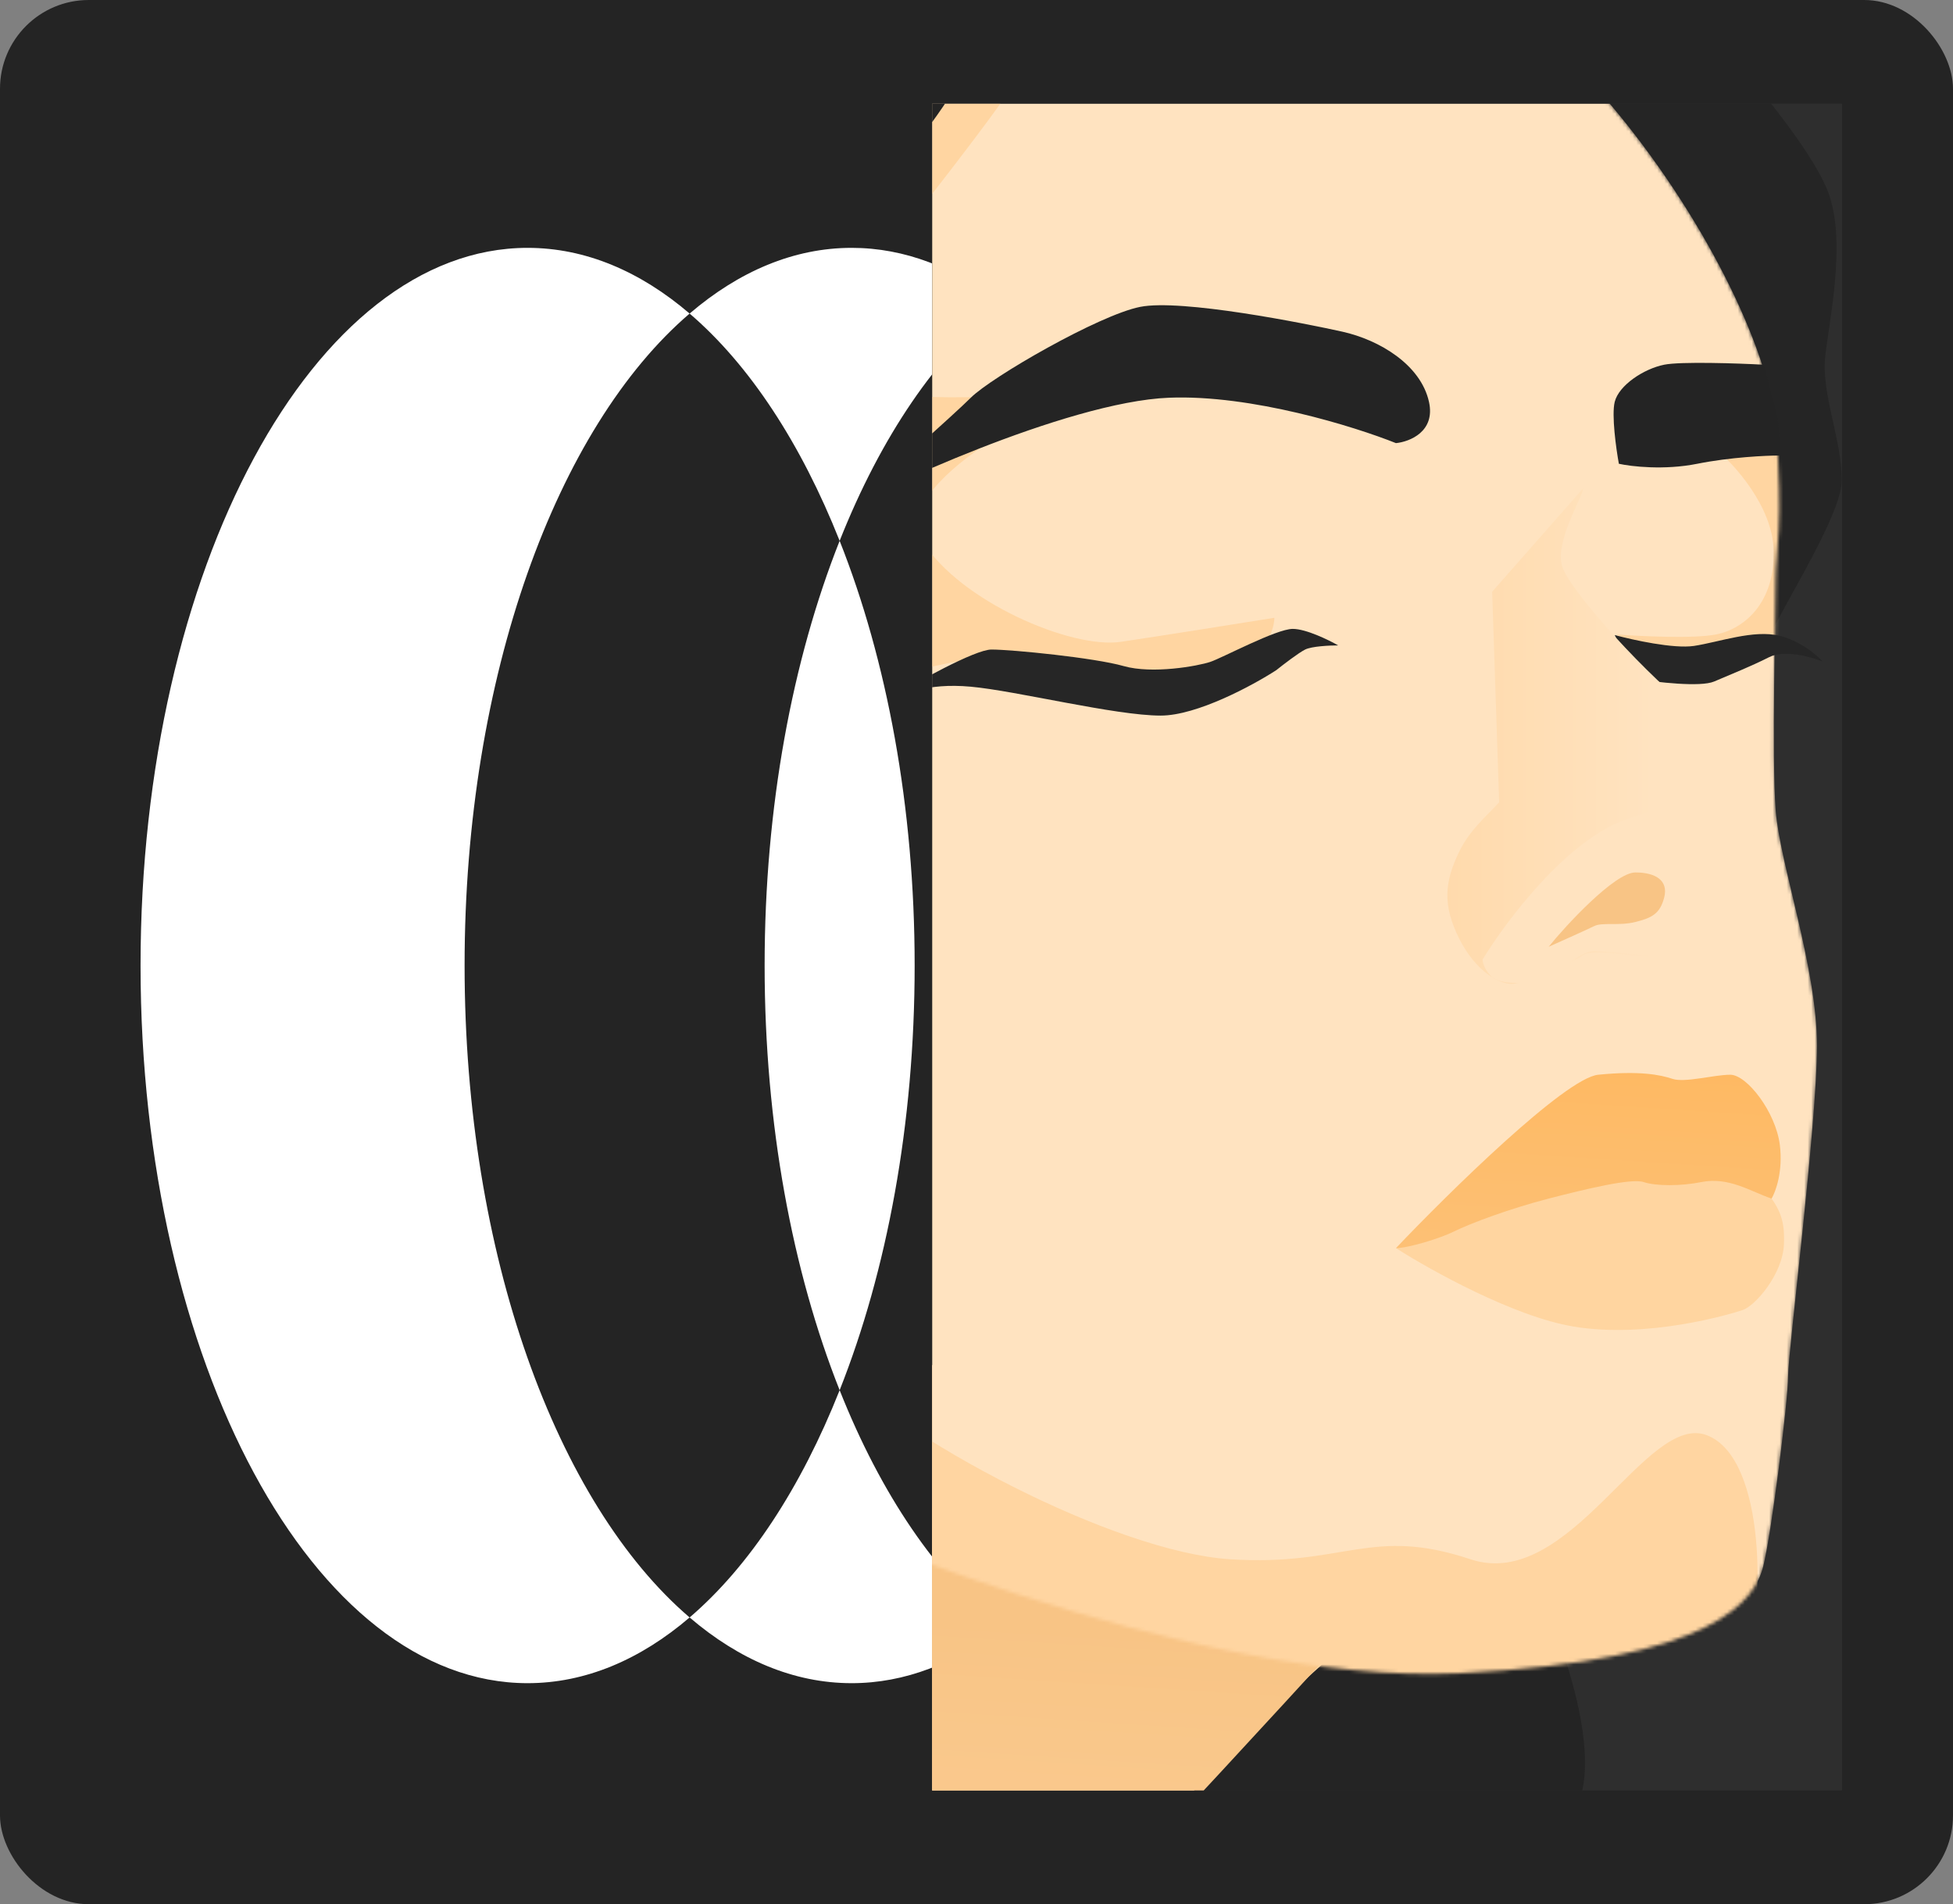 <?xml version="1.0" encoding="UTF-8"?> <svg xmlns="http://www.w3.org/2000/svg" width="558" height="544" viewBox="0 0 558 544" fill="none"><rect x="0" y="0" width="558" height="544" fill="#808080" stroke="none"/><rect width="558" height="544" rx="25.364" fill="#242424"></rect><path fill-rule="evenodd" clip-rule="evenodd" d="M286.188 464.883C267.638 450.41 251.664 426.826 239.896 397.153C253.368 363.181 261.328 321.228 261.328 275.829C261.328 230.43 253.368 188.478 239.896 154.506C251.664 124.833 267.638 101.249 286.188 86.775C325.976 117.819 353.911 190.776 353.911 275.829C353.911 360.883 325.976 433.84 286.188 464.883ZM197.034 462.079C214.125 447.454 228.86 424.981 239.896 397.153C226.424 363.181 218.465 321.228 218.465 275.829C218.465 230.43 226.424 188.478 239.896 154.506C228.86 126.678 214.125 104.205 197.034 89.58C211.116 77.529 226.798 70.807 243.326 70.807C258.524 70.807 273.006 76.491 286.188 86.775C299.369 76.491 313.851 70.807 329.05 70.807C390.124 70.807 439.635 162.598 439.635 275.829C439.635 389.06 390.124 480.852 329.05 480.852C313.851 480.852 299.369 475.168 286.188 464.883C273.006 475.168 258.524 480.852 243.326 480.852C226.798 480.852 211.116 474.13 197.034 462.079ZM197.034 462.079C182.952 474.13 167.271 480.852 150.743 480.852C89.668 480.852 40.158 389.06 40.158 275.829C40.158 162.598 89.668 70.807 150.743 70.807C167.271 70.807 182.952 77.529 197.034 89.58C159.08 122.059 132.741 193.241 132.741 275.829C132.741 358.417 159.08 429.6 197.034 462.079Z" fill="white"></path><g clip-path="url(#clip0_1872_10163)"><rect width="259.977" height="481.909" transform="translate(266.317 29.591)" fill="#2E2E2E"></rect><path d="M451.916 512.238C455.69 497.143 447.199 472.141 442.481 461.526H287.988L181.847 745.747L213.689 1409.71L420.074 1442.74C420.074 1442.74 503.807 1364.33 503.807 1288.24C503.807 1149.08 454.994 1152.62 436.584 1077.14C425.07 1029.93 476.812 990.049 474.323 941.518C471.054 877.751 397.581 859.027 401.205 795.279C403.882 748.167 443.905 736.28 446.019 689.138C447.873 647.801 415.465 625.893 421.253 584.178C425.451 553.928 447.198 531.107 451.916 512.238Z" fill="#242424"></path><path d="M89.858 415.533C93.632 404.211 88.285 347.131 85.14 320.006L164.156 310.571L187.743 344.772L392.948 462.706C367.396 482.755 307.092 539.835 270.297 607.765C224.302 692.677 211.33 807.073 216.047 812.97C220.764 818.867 355.209 1171.49 359.926 1192.72C363.7 1209.7 367.002 1256.4 302.138 1417.97H-204.977V784.666C-166.059 738.672 -86.1 643.853 -77.608 632.531C-66.994 618.379 20.277 535.825 46.222 507.521C72.168 479.217 85.14 429.684 89.858 415.533Z" fill="#FFD5A1"></path><path d="M198.357 433.222C175.95 410.816 170.053 368.358 170.053 366C187.35 380.938 222.18 411.523 223.123 414.353C224.067 417.183 329.657 452.485 382.334 469.782C365.824 487.865 329.972 526.862 318.65 538.184C307.328 549.505 268.332 615.234 250.248 646.683C253 603.44 257.56 513.182 253.786 498.086C249.069 479.217 220.764 455.629 198.357 433.222Z" fill="url(#paint0_linear_1872_10163)"></path><path d="M329.266 -26.72C309.453 -30.493 295.851 -46.375 291.527 -53.845L259.685 -92.763L204.255 -108.095C217.621 -108.882 248.835 -116.822 257.326 -118.709C267.94 -121.067 300.962 -121.067 313.934 -118.709C326.907 -116.35 348.135 -104.556 357.57 -96.301C367.005 -88.046 382.336 -88.046 394.129 -82.149C405.923 -76.252 421.254 -57.383 428.33 -47.948C435.406 -38.513 450.738 -33.796 457.814 -27.899C464.89 -22.003 480.221 2.763 486.118 7.481C492.014 12.198 517.96 41.682 522.677 55.834C527.395 69.986 522.677 91.214 521.498 101.828C520.319 112.442 526.215 125.415 526.215 137.208C526.215 146.643 510.884 170.643 504.987 182.829L508.525 144.284L504.987 108.904C498.697 95.538 468.427 73.051 468.427 71.164C468.427 68.806 469.607 36.964 450.738 32.247C431.868 27.53 414.178 15.736 402.385 5.122C390.591 -5.492 354.031 -22.003 329.266 -26.72Z" fill="#252525"></path><mask id="mask0_1872_10163" style="mask-type:alpha" maskUnits="userSpaceOnUse" x="21" y="-57" width="499" height="536"><path d="M416.533 478.038C342.234 481.576 227.838 434.401 199.534 417.891C182.507 407.959 165.052 367.294 153.076 334.158C152.838 342.414 152.124 359.632 151.18 362.462C150.001 366 140.566 375.435 131.132 376.614C121.697 377.794 106.365 369.538 98.11 363.642C89.855 357.745 76.882 331.8 69.807 324.724C62.732 317.647 47.399 307.033 37.965 299.957C28.53 292.881 20.275 265.757 21.454 255.142C22.633 244.528 30.889 220.942 40.323 218.583C49.758 216.224 59.193 219.762 69.807 220.942C80.421 222.121 102.828 231.556 109.904 244.528C115.565 254.907 127.988 267.722 133.491 272.833L114.622 193.817L187.741 78.242L279.729 -56.203C279.729 -56.203 300.09 -53.313 318.647 -49.128C377.514 -35.851 419.347 -18.488 460.168 29.889C486.204 60.744 505.455 99.234 507.342 121.877C509.7 150.181 507.342 157.257 507.342 165.513C507.342 173.768 506.162 216.224 507.342 231.556C508.521 246.887 519.135 276.371 519.135 298.778C519.135 321.186 510.88 386.049 510.88 393.125C510.88 400.201 506.162 437.94 503.804 447.375C501.445 456.81 490.831 474.5 416.533 478.038Z" fill="url(#paint1_linear_1872_10163)"></path></mask><g mask="url(#mask0_1872_10163)"><path d="M416.533 478.038C342.234 481.576 227.838 434.401 199.534 417.891C182.507 407.959 165.052 367.294 153.076 334.158C152.838 342.414 152.124 359.632 151.18 362.462C150.001 366 140.566 375.435 131.132 376.614C121.697 377.794 106.365 369.538 98.11 363.642C89.855 357.745 76.882 331.8 69.807 324.724C62.732 317.647 47.399 307.033 37.965 299.957C28.53 292.881 20.275 265.757 21.454 255.142C22.633 244.528 30.889 220.942 40.323 218.583C49.758 216.224 59.193 219.762 69.807 220.942C80.421 222.121 102.828 231.556 109.904 244.528C115.565 254.907 127.988 267.722 133.491 272.833L114.622 193.817L187.741 78.242L279.729 -56.203C279.729 -56.203 300.09 -53.313 318.647 -49.128C377.514 -35.851 419.347 -18.488 460.168 29.889C486.204 60.744 505.455 99.234 507.342 121.877C509.7 150.181 507.342 157.257 507.342 165.513C507.342 173.768 506.162 216.224 507.342 231.556C508.521 246.887 519.135 276.371 519.135 298.778C519.135 321.186 510.88 386.049 510.88 393.125C510.88 400.201 506.162 437.94 503.804 447.375C501.445 456.81 490.831 474.5 416.533 478.038Z" fill="url(#paint2_linear_1872_10163)"></path><path d="M506.743 156.938C506.32 144.678 495.646 132.807 490.362 128.403C494.942 126.29 504.312 122.062 505.158 122.062C506.214 122.062 516.783 149.011 520.482 162.75C524.18 176.489 506.743 185.472 495.118 189.17C485.818 192.13 469.05 185.119 461.828 181.244C468.697 181.773 484.021 182.513 490.362 181.244C498.288 179.659 507.271 172.261 506.743 156.938Z" fill="#FFD5A1"></path><path d="M263.711 154.824C253.143 137.915 303.341 113.608 311.796 111.495C287.313 113.961 237.502 116.145 234.12 105.154C229.893 91.415 311.796 11.097 311.796 -21.664C311.796 -47.873 295.944 -70.278 288.018 -78.204L221.966 57.597C190.966 84.898 126.641 143.411 117.341 159.052C105.716 178.603 128.966 217.705 135.307 249.938C141.648 282.171 141.12 400.535 150.103 415.858C159.086 431.182 271.637 487.194 311.796 498.29C351.955 509.387 495.154 479.796 499.381 470.813C503.608 461.83 505.194 416.915 487.756 410.046C470.319 403.177 448.654 454.961 420.12 445.449C391.586 435.938 384.188 447.563 351.427 445.449C318.665 443.336 257.898 411.631 234.12 387.324C210.341 363.017 263.711 317.046 263.711 297.495C263.711 277.944 196.603 244.125 202.415 224.574C208.228 205.023 263.711 189.699 276.393 188.642C289.074 187.586 297.001 194.983 330.29 195.512C356.922 195.935 363.932 183.006 364.108 176.489C354.245 178.074 331.664 181.667 320.251 183.358C305.983 185.472 274.279 171.733 263.711 154.824Z" fill="#FFD5A1"></path></g><path d="M333.982 113.621C304.499 114.801 249.069 140.745 241.994 145.463C251.821 136.814 272.656 118.338 277.374 113.621C283.271 107.725 313.933 90.034 325.727 87.675C337.52 85.316 372.9 92.392 383.514 94.751C394.128 97.11 405.922 104.186 408.28 114.8C410.167 123.291 402.777 126.2 398.846 126.594C387.052 121.876 357.568 112.677 333.982 113.621Z" fill="#242424"></path><path d="M484.938 132.49C475.504 134.378 466.069 133.277 462.531 132.49C461.744 128.166 460.408 118.574 461.351 114.8C462.531 110.082 469.607 105.365 475.503 104.186C480.221 103.243 496.731 103.793 503.807 104.186C504.987 107.331 506.402 114.328 507.346 117.159C508.289 119.989 508.525 126.987 508.525 130.131C504.594 130.131 494.372 130.603 484.938 132.49Z" fill="#242424"></path><path d="M277.374 196.175C264.402 194.996 258.504 198.533 253.788 199.713C261.65 194.995 278.554 185.561 283.271 185.561C289.168 185.561 312.755 187.919 321.01 190.278C329.265 192.637 342.238 190.278 345.776 189.099C349.314 187.919 364.646 179.664 369.363 179.664C373.137 179.664 379.584 182.809 382.336 184.381C379.977 184.381 374.788 184.617 372.901 185.561C371.014 186.504 366.611 189.885 364.646 191.457C357.963 195.782 342.002 204.43 331.624 204.43C318.651 204.43 290.347 197.353 277.374 196.175Z" fill="#262626"></path><path d="M483.998 184.527C478.228 185.402 466.496 182.82 461.352 181.42L467.276 193.924C473.137 194.882 485.84 196.378 489.758 194.693C494.657 192.588 500.113 190.442 505.528 187.713C509.86 185.529 517.486 187.656 520.757 188.992C519.132 187.149 514.399 183.096 508.465 181.634C501.048 179.806 491.21 183.433 483.998 184.527Z" fill="#262626"></path><path d="M446.384 161.973C444.026 154.898 452.28 141.923 452.281 139.565L426.334 169.049L428.328 229.195C424.79 233.126 420.043 236.909 416.899 243.347C412.655 252.038 412.182 258.679 416.899 268.113C421.617 277.548 428.328 281.086 431.866 281.086C435.404 281.086 448.742 275.189 452.28 272.831C455.818 270.472 472.403 274.601 475.501 272.831C483.757 268.113 488.839 262.217 494.736 253.961C500.632 245.706 505.35 228.016 505.35 224.478C505.35 220.94 499.453 215.043 485.301 204.429C471.149 193.815 448.742 169.048 446.384 161.973Z" fill="url(#paint3_linear_1872_10163)"></path><path d="M464.888 234.009C447.906 239.67 430.294 263.099 423.611 274.106C423.611 274.892 424.083 276.935 425.97 278.822C428.328 281.181 434.29 281.261 440.122 279.907C446.141 278.51 450.736 271.746 455.453 271.746C460.171 271.746 475.347 273.832 476.681 272.831C481.399 269.293 492.013 257.5 494.371 253.962C498.997 247.023 503.806 234.009 500.268 229.291C496.73 224.574 486.116 226.932 464.888 234.009Z" fill="#FFE3C0"></path><path d="M467.247 249.245C461.351 249.246 447.198 264.576 442.481 270.473C446.019 268.901 453.567 265.52 455.454 264.577C457.813 263.397 462.53 264.577 467.247 263.397C471.965 262.218 474.323 261.039 475.503 256.321C476.682 251.604 473.144 249.244 467.247 249.245Z" fill="#F8C485"></path><path d="M449.557 378.972C432.575 376.142 408.674 362.854 398.846 356.564L428.329 343.591C428.329 343.591 446.724 335.812 456.633 335.336C462.684 335.046 471.965 337.695 471.965 337.695C471.965 337.695 479.063 335.471 483.758 335.336C492.931 335.074 500.847 334.934 506.166 342.412C509.209 346.691 509.907 350.138 509.704 355.385C509.368 364.068 501.448 373.075 497.91 374.255C494.372 375.434 470.785 382.509 449.557 378.972Z" fill="#FFD5A0"></path><path d="M456.633 307.033C447.198 307.977 413.783 340.84 398.844 356.564C402.383 356.564 411.581 353.734 415.355 351.847C420.073 349.488 431.618 345.206 442.48 342.412C452.893 339.734 466.067 336.515 469.605 337.695C473.143 338.874 480.219 338.874 486.116 337.695C494.003 336.117 500.268 340.447 506.165 342.412C507.344 340.447 509.467 334.629 508.524 327.081C507.344 317.646 499.089 307.033 494.372 307.033C489.654 307.033 481.399 309.391 477.861 308.212C474.323 307.033 468.426 305.853 456.633 307.033Z" fill="url(#paint4_linear_1872_10163)"></path><path d="M279.731 13.378C308.036 -40.871 297.421 -58.563 296.242 -64.459C286.414 -76.645 264.635 -102.198 256.143 -106.915C245.53 -112.812 223.126 -112.812 208.974 -112.812H208.97C194.818 -112.812 154.72 -117.529 141.748 -112.812C128.775 -108.094 88.677 -75.073 80.422 -70.355C72.166 -65.638 26.172 -42.051 16.738 -34.975C7.303 -27.899 -21.001 36.965 -26.898 45.22C-32.795 53.475 -79.968 115.98 -76.43 137.208C-72.891 158.436 -75.251 237.452 -76.43 251.604C-77.609 265.756 -61.098 321.185 -35.153 350.669C-9.207 380.152 -4.49 406.098 -4.49 415.532C-4.49 424.967 -18.642 463.885 -18.642 475.679C-18.642 487.472 -6.849 503.983 -4.49 518.135C-2.603 529.457 -3.704 548.798 -4.49 557.053C13.986 539.363 51.646 503.275 54.477 500.445C58.015 496.907 72.167 467.423 79.243 449.733C86.319 432.043 93.395 399.022 93.395 396.663C93.395 394.776 90.25 365.214 88.677 350.669C83.567 343.986 72.403 328.733 68.629 321.185C63.911 311.751 39.145 303.495 33.249 294.06C27.352 284.626 20.276 256.322 21.455 251.604C22.634 246.887 34.428 218.583 42.683 217.403C50.939 216.224 74.525 224.479 85.139 230.375C95.753 236.272 109.906 245.708 112.264 251.604C114.623 257.501 131.134 271.653 137.03 274.012C142.927 276.37 147.645 281.088 144.107 285.805C140.568 290.522 142.927 297.599 147.645 303.495C152.362 309.392 148.824 317.647 147.645 321.185C146.466 324.723 154.721 312.93 154.721 309.392C154.721 305.854 152.362 301.137 151.183 294.06C150.004 286.984 151.183 290.522 154.721 285.805C158.258 281.088 151.183 276.37 147.645 268.115C144.107 259.86 146.466 256.322 151.183 246.887C155.901 237.452 154.721 224.479 151.183 210.327C147.645 196.175 154.721 190.279 167.694 179.665C180.667 169.051 179.487 136.029 185.384 119.518C191.281 103.008 251.426 67.626 279.731 13.378Z" fill="#242424"></path></g><defs><linearGradient id="paint0_linear_1872_10163" x1="304.497" y1="232.734" x2="277.373" y2="646.682" gradientUnits="userSpaceOnUse"><stop offset="0.557" stop-color="#F8C485"></stop><stop offset="1" stop-color="#FFD5A1"></stop></linearGradient><linearGradient id="paint1_linear_1872_10163" x1="194.817" y1="-202.442" x2="341.055" y2="509.879" gradientUnits="userSpaceOnUse"><stop stop-color="#FFE3C0"></stop><stop offset="1" stop-color="#FFE3C0"></stop></linearGradient><linearGradient id="paint2_linear_1872_10163" x1="194.817" y1="-202.442" x2="341.055" y2="509.879" gradientUnits="userSpaceOnUse"><stop stop-color="#FFE3C0"></stop><stop offset="1" stop-color="#FFE3C0"></stop></linearGradient><linearGradient id="paint3_linear_1872_10163" x1="472.398" y1="210.306" x2="375.699" y2="210.306" gradientUnits="userSpaceOnUse"><stop stop-color="#FFE3C0"></stop><stop offset="0.952" stop-color="#FFD5A1"></stop></linearGradient><linearGradient id="paint4_linear_1872_10163" x1="464.887" y1="296.418" x2="458.991" y2="386.048" gradientUnits="userSpaceOnUse"><stop stop-color="#FEB860"></stop><stop offset="0.609" stop-color="#FDBF72"></stop><stop offset="1" stop-color="#FDC47E"></stop></linearGradient><clipPath id="clip0_1872_10163"><rect width="259.977" height="481.909" fill="white" transform="translate(266.317 29.591)"></rect></clipPath></defs></svg> 